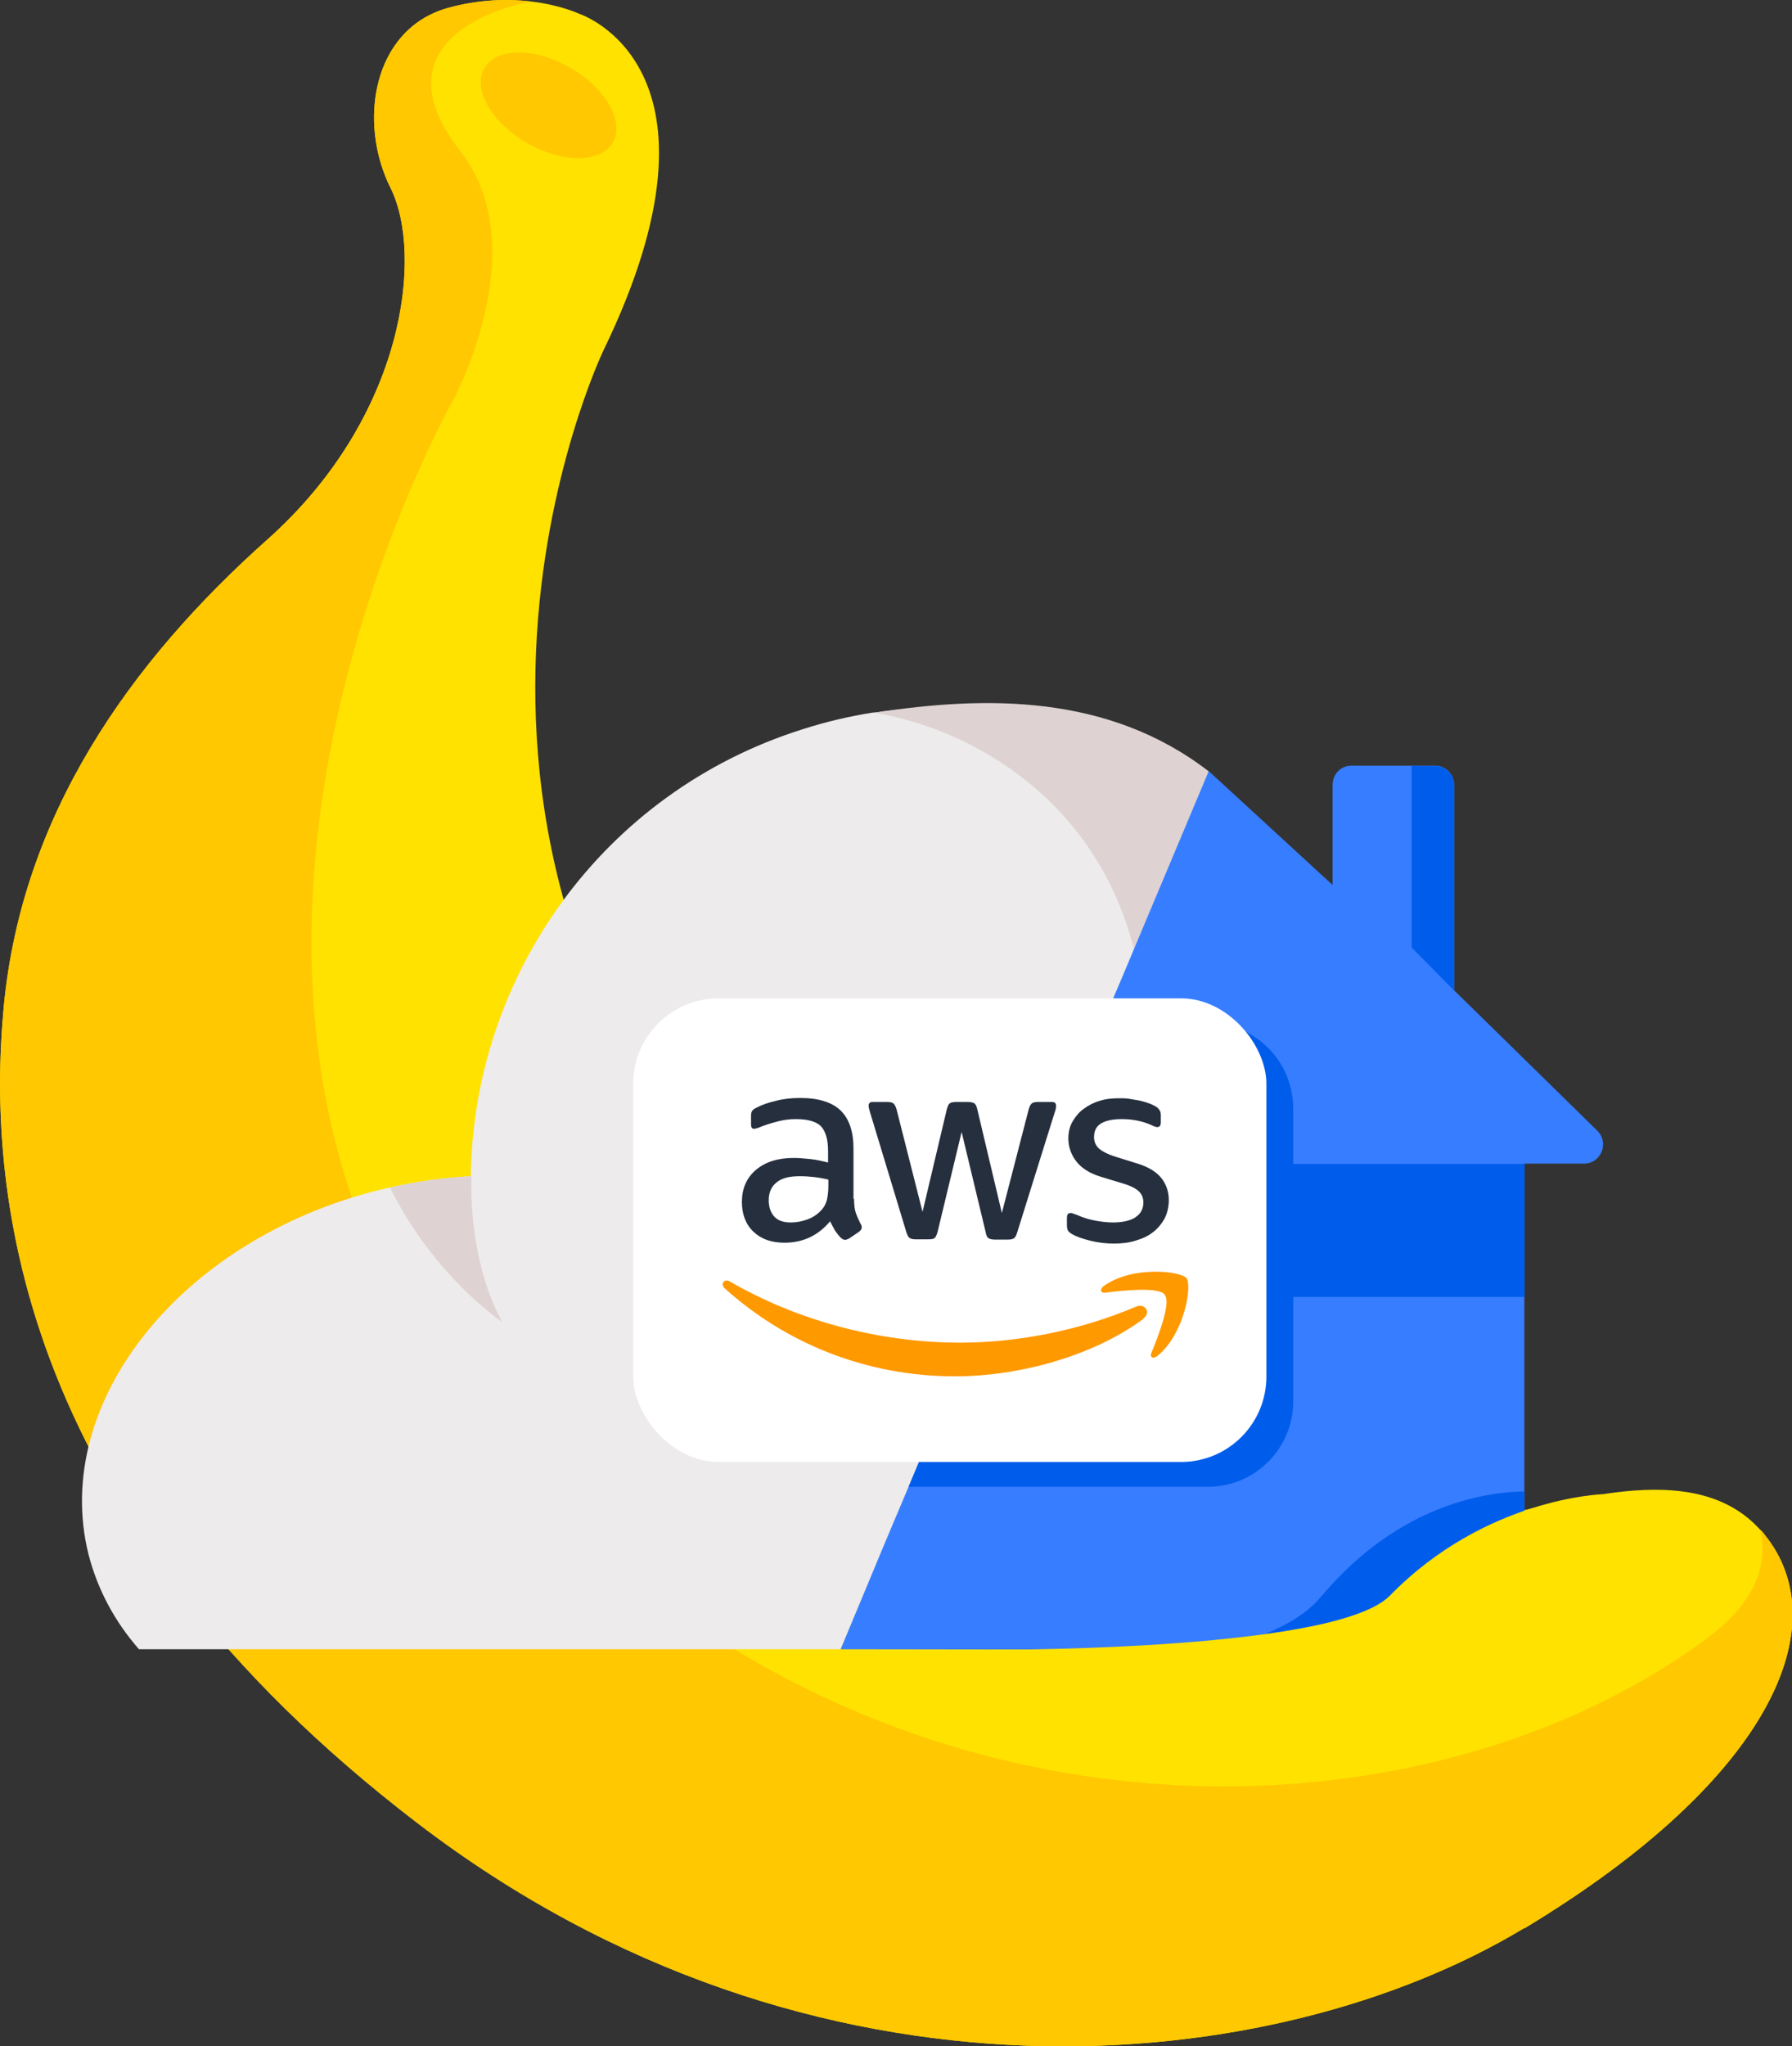 <?xml version="1.0" encoding="UTF-8"?>
<svg id="Calque_2" data-name="Calque 2" xmlns="http://www.w3.org/2000/svg" viewBox="0 0 62.8 71.67">
  <rect x="0" y="0" width="62.8" height="71.67" fill="#333333" stroke="none"/>
  <defs>
    <style>
      .cls-1 {
        fill: #edebeb;
      }

      .cls-2 {
        fill: #f90;
      }

      .cls-2, .cls-3 {
        fill-rule: evenodd;
      }

      .cls-4 {
        fill: #252f3e;
      }

      .cls-5 {
        fill: #ffe200;
      }

      .cls-6 {
        fill: #377dff;
      }

      .cls-7 {
        fill: #ffc801;
      }

      .cls-8 {
        fill: #fff;
      }

      .cls-9, .cls-3 {
        fill: #005deb;
      }

      .cls-10 {
        fill: #ded2d2;
      }
    </style>
  </defs>
  <g id="Calque_1-2" data-name="Calque 1">
    <g>
      <g>
        <path class="cls-5" d="M53.41,67.54c-8.72,5.26-24.9,6.94-38.78-3.68C.76,53.25-.5,42,.13,35.28c.63-6.72,4.41-12.08,9.25-16.39,4.83-4.31,5.46-9.98,4.31-12.3-1.16-2.31-.63-5.57,2-6.31,1.12-.31,2.12-.32,2.9-.23,1.05.12,1.7.43,1.7.43,0,0,5.69,1.82.86,11.79,0,0-8.41,17.45,6.31,32.05,5.49,5.46,11.38,7.94,16.61,8.9,2.76.51,5.59.43,8.35-.11,2.86-.56,7.04-2,9.27.48.05.05.1.1.14.16,2.55,3.13.32,8.54-8.41,13.8Z"/>
        <path class="cls-7" d="M53.41,67.54c-8.72,5.26-24.9,6.94-38.78-3.68C.76,53.25-.5,42,.13,35.28c.63-6.72,4.41-12.08,9.25-16.39,4.83-4.31,5.46-9.98,4.31-12.3-1.16-2.31-.63-5.57,2-6.31,1.12-.31,2.12-.32,2.9-.23,0,0-5.77,1-2.45,5.26,2.64,3.38-.26,8.71-.26,8.71,0,0-11.27,19.78.15,34.9,12.21,16.16,32.76,16.58,43.75,8.5,1.67-1.23,2.2-2.52,1.91-3.84.05.05.1.1.14.16,2.55,3.13.32,8.54-8.41,13.8Z"/>
        <ellipse class="cls-7" cx="19.22" cy="3.69" rx="1.52" ry="2.6" transform="translate(6.42 18.49) rotate(-60)"/>
      </g>
      <g>
        <path class="cls-1" d="M42.26,27.5l-2.49,5.88-10.31,24.39H4.87c-.84-.96-1.45-2.08-1.77-3.33-1.32-5.32,3.25-11.04,10.2-12.76.12-.03.24-.06.35-.08.96-.22,1.91-.35,2.85-.4.08-6.99,4.6-13.45,11.64-15.66.81-.26,1.63-.45,2.44-.58h0s.05,0,.07,0c4.13-.63,8.25.35,11.6,2.55Z"/>
        <path class="cls-10" d="M42.36,27.01l-.1.49-2.49,5.88c-1.28-5.34-5.72-7.87-9.17-8.42.02,0,.05,0,.07,0,3.86-.59,8.17-.66,11.69,2.06Z"/>
        <path class="cls-10" d="M17.58,46.29s-2.37-1.58-3.91-4.69c.96-.22,1.91-.35,2.85-.4,0,0-.16,2.84,1.07,5.09Z"/>
      </g>
      <path class="cls-6" d="M55.51,40.76h-2.09v17.02h-16.77s-7.19-.01-7.19-.01l.72-1.73.4-.96.34-.82.92-2.18,2.8-6.66,1.22-2.92.73-1.74,2.06-4.93.34-.81.42-.99.34-.81,2.61-6.21,4.34,3.99v-3.51c0-.37.29-.67.65-.67h2.95c.36,0,.66.3.66.67v7.2l5.03,4.93c.41.43.11,1.14-.48,1.14Z"/>
      <path class="cls-9" d="M50.96,27.49v7.21l-1.49-1.51v-6.36h.82c.37,0,.67.3.67.67Z"/>
      <polygon class="cls-9" points="53.43 40.77 53.43 45.43 34.65 45.43 35.87 42.51 36.59 40.77 53.43 40.77"/>
      <path class="cls-9" d="M53.42,52.25v2.8l-4.51,3.16-1.17.97s-7.1.69-6.48-.98c3.02-.78,4.29-1.37,5.07-2.31,2.73-3.23,5.81-3.63,7.09-3.65Z"/>
      <path class="cls-5" d="M34.06,57.79s12.68.12,14.65-1.9c3.35-3.43,7.45-3.55,7.45-3.55l.42,6.15-8.73,1.51-6.98,1.81-6.81-4.03Z"/>
      <path class="cls-3" d="M45.32,38.83v10.26c0,1.65-1.34,2.99-2.99,2.99h-10.49l2.8-6.66,1.22-2.92.73-1.74,2.06-4.93h3.68c1.65,0,2.99,1.34,2.99,3Z"/>
      <g>
        <rect class="cls-8" x="22.19" y="34.97" width="22.19" height="16.24" rx="2.99" ry="2.99"/>
        <g>
          <path class="cls-4" d="M29.93,42c0,.2.02.36.06.48.04.12.1.25.17.39.03.04.04.09.04.12,0,.05-.03.11-.1.16l-.34.23s-.1.05-.14.05c-.05,0-.11-.03-.16-.08-.08-.08-.14-.17-.2-.25-.05-.09-.11-.2-.17-.32-.42.5-.95.75-1.6.75-.46,0-.82-.13-1.09-.39-.27-.26-.4-.61-.4-1.04,0-.46.16-.84.49-1.12.33-.28.77-.42,1.33-.42.18,0,.37.02.58.04s.41.07.62.12v-.4c0-.41-.09-.7-.25-.87-.17-.17-.47-.25-.88-.25-.19,0-.39.02-.59.07s-.4.11-.59.18c-.09.04-.15.06-.19.07-.04.01-.07.02-.09.02-.08,0-.11-.05-.11-.17v-.27c0-.09.01-.15.04-.19s.08-.08.15-.11c.19-.1.42-.18.68-.24.27-.07.55-.1.85-.1.65,0,1.12.15,1.42.44.3.29.45.74.45,1.33v1.76h.01ZM27.72,42.82c.18,0,.36-.03.56-.1.2-.07.37-.18.52-.35.09-.1.15-.22.18-.35s.05-.29.05-.47v-.23c-.16-.04-.33-.07-.5-.09s-.34-.03-.51-.03c-.36,0-.63.07-.81.22-.18.15-.27.35-.27.62,0,.25.07.44.2.58.13.14.32.2.57.2ZM32.08,43.41c-.1,0-.16-.02-.21-.05-.04-.03-.08-.11-.11-.21l-1.27-4.19c-.03-.11-.05-.18-.05-.22,0-.09.04-.14.13-.14h.53c.1,0,.17.02.21.05.04.03.08.11.11.21l.91,3.59.85-3.59c.03-.11.06-.18.1-.21.04-.03.12-.05.22-.05h.43c.1,0,.17.02.22.05.04.03.08.11.1.21l.86,3.63.94-3.63c.03-.11.07-.18.11-.21.04-.03.11-.05.21-.05h.5c.09,0,.14.04.14.14,0,.03,0,.05-.01.09,0,.03-.02.08-.04.14l-1.31,4.19c-.03.11-.07.18-.11.21s-.11.05-.21.05h-.47c-.1,0-.17-.02-.22-.05s-.08-.11-.1-.22l-.84-3.5-.84,3.49c-.03.11-.06.18-.1.22-.04.04-.12.05-.22.05h-.47ZM39.05,43.56c-.28,0-.56-.03-.84-.1-.27-.07-.48-.14-.62-.22-.09-.05-.15-.1-.17-.15-.02-.05-.03-.1-.03-.15v-.28c0-.11.04-.17.12-.17.03,0,.07,0,.1.02.03.01.08.03.14.05.18.08.39.15.6.19.22.04.43.07.65.07.34,0,.61-.06.79-.18.18-.12.28-.29.28-.52,0-.15-.05-.28-.15-.38-.1-.1-.28-.2-.55-.28l-.79-.24c-.4-.12-.69-.31-.87-.55-.18-.24-.27-.5-.27-.79,0-.23.05-.43.15-.6.1-.17.23-.33.39-.44.16-.12.35-.22.56-.28.22-.07.44-.09.68-.09.12,0,.24,0,.36.02.12.02.24.04.35.06.11.03.21.05.31.09.1.03.17.07.23.1.08.04.13.09.16.14.03.04.05.1.05.18v.25c0,.11-.04.17-.12.17-.04,0-.11-.02-.21-.07-.31-.14-.66-.21-1.04-.21-.31,0-.55.05-.72.15s-.25.26-.25.48c0,.15.05.28.16.39.11.1.31.21.6.3l.77.24c.39.12.67.3.84.52.17.22.25.48.25.76,0,.23-.05.44-.14.63-.1.18-.23.35-.4.48-.17.14-.37.23-.6.3-.24.08-.5.11-.78.11Z"/>
          <g>
            <path class="cls-2" d="M40.08,46.19c-1.78,1.32-4.38,2.02-6.61,2.02-3.12,0-5.94-1.16-8.07-3.08-.17-.15-.02-.36.18-.24,2.3,1.33,5.14,2.14,8.07,2.14,1.98,0,4.16-.41,6.16-1.26.3-.14.55.2.26.41Z"/>
            <path class="cls-2" d="M40.82,45.35c-.23-.29-1.51-.14-2.09-.07-.17.02-.2-.13-.04-.24,1.02-.72,2.7-.51,2.89-.27.2.24-.05,1.92-1.01,2.72-.15.12-.29.06-.22-.1.22-.54.7-1.75.47-2.03Z"/>
          </g>
        </g>
      </g>
    </g>
  </g>
</svg>